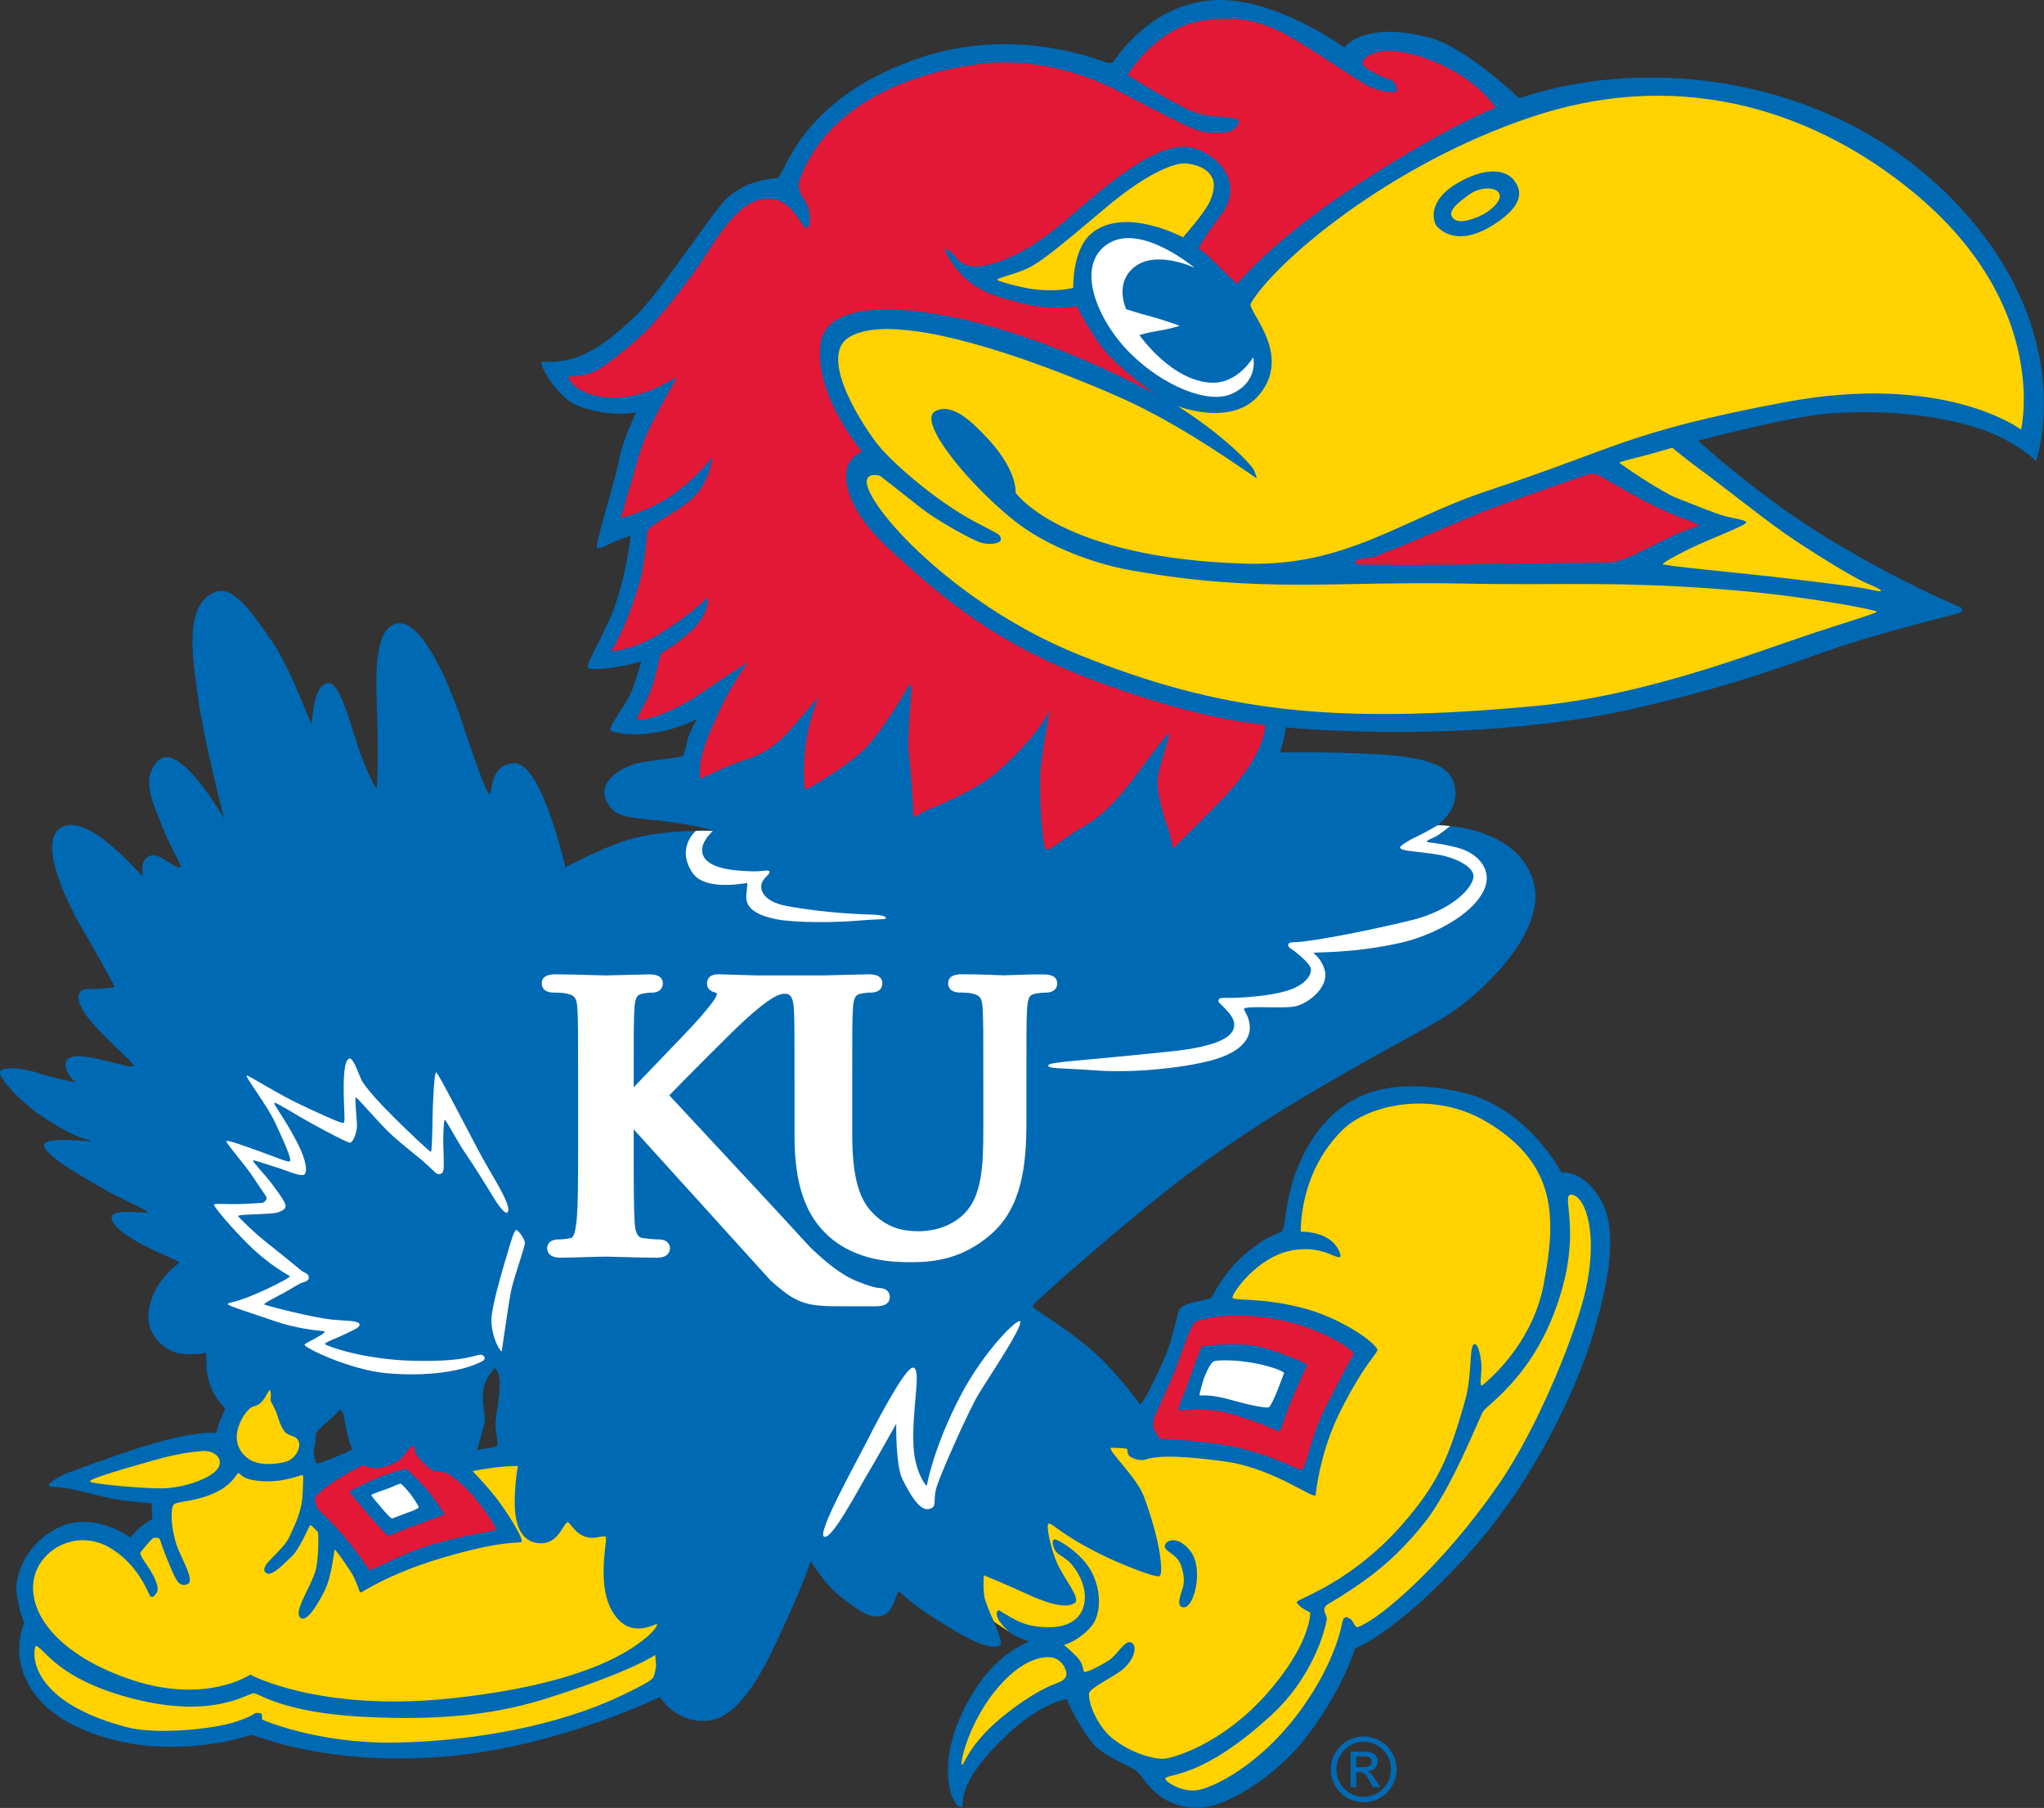 <?xml version="1.0" encoding="utf-8"?>
<!-- Generator: Adobe Illustrator 24.0.3, SVG Export Plug-In . SVG Version: 6.00 Build 0)  -->
<svg version="1.1" id="Jayhawk" xmlns="http://www.w3.org/2000/svg" xmlns:xlink="http://www.w3.org/1999/xlink" x="0px" y="0px"
	 viewBox="0 0 402.86 356.28" style="enable-background:new 0 0 402.86 356.28;" xml:space="preserve">
<rect x="0" y="0" width="402.86" height="356.28" fill="#333333" stroke="none"/>
<style type="text/css">
	.st0{fill:#0069B3;}
	.st1{fill:#E31837;}
	.st2{fill:#FFD200;}
	.st3{fill:#FFFFFF;}
</style>
<path class="st0" d="M391.64,85.01c-5.08-1.92-15.58-4.58-30.64-3.56c-8.35,0.57-26.31,5.4-26.31,5.4s11.94,10.9,25.05,18.92
	c14.98,9.16,26.14,13.64,26.67,13.9c0.52,0.26,0.3,0.84-0.01,1.05c-0.31,0.21-8.09,1.96-19.74,5.43
	c-10.77,3.21-19.94,7.78-43.81,13.31c-32.6,7.55-69.33,3.93-69.38,3.88c-0.05-0.05-0.21,1.31-0.47,2.46
	c-0.26,1.15-0.73,2.41-0.68,2.46c0.05,0.05,6.07-0.16,16.51,0.24c13.94,0.53,17.19,2.78,17.92,6.58c0.89,4.61-3.45,7.57-3.45,7.57
	s15.42-0.21,18.85,10.82c3.01,9.66-9.27,21.22-15.35,25.57c-6.06,4.34-28.33,14.73-49.47,29.98c-13.76,9.92-33.28,27.51-33.54,27.98
	c-0.26,0.47-0.42,0.31-0.11,0.68c0.31,0.37,7.82,4.96,12.36,9.14c4.46,4.11,8.65,9.93,8.65,9.93s0.77-0.07,4.66-8.75
	c1.99-4.43,2.67-9.49,3.2-10.12c1.07-1.29,5.82-1.78,6.13-2.1c0.31-0.31,2.41-4.78,6.13-8.13c3.72-3.35,6.13-4.25,7.59-4.83
	c1.47-0.58,0.14-8.23,5.77-17.54c6.71-11.09,17-12.69,29.28-10.19c13.5,2.75,20.29,15.96,20.29,15.96s4.82-0.66,8.21,6.27
	c2.42,4.94,1.83,13.69-2.41,27.01c-2.76,8.64-10.59,27.18-24.87,42.71c-13.71,14.91-21.59,17.82-21.59,17.82s-2.71,8.9-10.43,18.49
	c-4.47,5.55-14.24,12.97-20.7,12.9c-8.25-0.08-10.54-6.4-12.11-7.4c-1.57-1-6.41-2.88-8.38-5.19c-2.84-3.33-5.24-8.86-5.24-8.86
	s-5.12,0.84-11.6,6.95c-11.42,10.75-8,14.28-9.25,14.33c-1.92,0.08-5.92-10.08,3.29-23.85c4.59-6.87,10.01-8.54,10.01-8.75
	c0-0.21-2.09-0.57-3.72-1.85c-1.75-1.36-2.29-2.66-2.25-2.49l-1.3-0.59c0,0,2.56,5.28,1.67,5.71c-2.38,1.17-7.53-2.09-12.05-4.83
	c-5.98-3.62-7.45-5.8-7.92-5.75c-0.47,0.05-0.88,4.3-3.5,4.77s-4.53-1.3-7.68-3.61s-6.15-7.21-6.15-7.21s-1.05,3.9-6.92,16.37
	c-5.87,12.47-10.31,15.33-14.69,15.14c-5.46-0.23-8.07-4.72-8.07-4.72s-18.85,9.14-39.36,11.43c-25.2,2.81-40.2-3.88-41.09-3.93
	c-0.89-0.05-4.95,2.07-15.28,2.32c-9.61,0.23-21.79-3.06-27.25-10.04c-5.76-7.36-2.33-14.37-2.33-14.37s-0.92-1.92-1.52-5.94
	c-0.37-2.51,1.18-9.47,8.33-12.89c6.97-3.33,14.15,1.99,14.15,1.99s0.89-1.21,1.99-2.1c1.1-0.89,2.31-1.57,2.31-1.57
	s-0.07-0.94-0.12-1.68s0.02-1.36,0.02-1.36s-2.31-0.26-5.14-0.52c-2.83-0.26-8.65-1.89-10.9-2.36c-2.25-0.47-3.77-0.21-4.24-0.58
	c-0.47-0.37,1.8-1.94,4.79-2.99c2.99-1.05,12.58-4.67,18.74-6.17c7.89-1.93,9.43-1.17,9.43-1.17s0.37-1.73,0.84-2.72
	c0.47-1,0.94-2.31,0.89-2.31c-0.05,0-2.11-1.91-2.89-4.47c-0.81-2.64-0.71-2.36-0.83-6.43c0,0-2.04,0.52-4.93,0.21
	c-2.88-0.31-6.82-3.42-6.45-7.91c0.52-6.28,5.97-9.8,6.08-10.06c0.1-0.26-2.09-0.91-6.87-3.35c-5.27-2.69-6.65-4.7-6.44-5.69
	c0.21-1,2.14-0.91,3.82-0.91c1.68,0,3.14,0.26,3.3,0c0.16-0.26-5.9-2.88-8.62-4.51s-11.33-6.17-11.82-8.54c-0.41-2,9.33-0.68,9.17-1
	c-0.16-0.31-1.6,0.37-9.54-4.77c-3.67-2.38-8.82-7.69-8.33-8.86c0.41-0.98,4.18-0.83,7.68,0.33c2.97,0.99,7.2,1.81,7.2,1.81
	s-2.62-2.31-1.83-4.19c1.23-2.94,12.55,1.79,13.21,0.94c0.3-0.38-2.41-2.57-6.55-6.81c-4.14-4.24-4.51-6.42-4.11-7.42
	c0.5-1.25,1.96-0.86,3.48-0.96c1.52-0.1,3.62-0.21,3.51-0.47c-0.1-0.26-5.03-9.17-6.55-11.69c-1.52-2.52-9.27-16.79-3.88-19.7
	c5.37-2.9,15.42,9.45,15.84,9.51c0.42,0.05-0.73-2.93,1.51-3.84c2.08-0.85,5.18,2.92,6.13,2.15c0.24-0.19-2.2-4.06-3.77-8.23
	c-1.51-4.01-4.34-9.02-0.7-12.7c4.11-4.14,13.02,11.44,13.02,11.44s-3.75-14.08-5.19-24.11c-1.35-9.4-2.39-18.14,3.35-20.54
	c3.78-1.58,7.76,4.72,11.32,9.8c3.56,5.08,7.44,16.04,7.7,16.14c0.26,0.1,0.15-7.79,3.36-8.02c1.78-0.13,3.45,4.87,5.14,10.38
	c1.99,6.52,4.14,10.38,4.35,10.38c0.21,0,0.37-8.28,0.05-16.25c-0.31-7.97-0.11-15.96,4.34-16.28c4.45-0.31,9.26,10.72,11.17,15.83
	c1.93,5.18,5.75,17.67,6.77,17.79c0.53,0.06-0.17-5.97,4.87-6.05c5.37-0.08,10.02,20.51,10.02,20.51s8.85-4.84,14.93-6.09
	c6.68-1.37,14.15-1.09,14.15-1.09s-1.73-0.89-9.01-1.83c-7.29-0.94-10.39-0.41-12.05-4.27c-1.55-3.61,2.75-6.3,5.82-7.14
	c2.35-0.64,8.65-1.11,9.22-1.53c0.58-0.42,0.86-2.97,1.32-4.15c0.49-1.25,1.51-3.13,1.51-3.13s-3.79,2.07-8.44,2.73
	c-5.34,0.76-8.45-0.19-8.61-0.55c-0.27-0.62,2.82-4.82,3.87-6.91c1.05-2.1,2.23-6.58,2.23-6.58s-2.92,0.75-4.76,1.07
	s-5.08,0.65-5.78,0.14c-0.61-0.45,3.95-7.73,5.61-12.9c2.36-7.33,2.81-13.13,2.81-13.13s-1.64,0.62-2.48,0.88
	c-0.84,0.26-3.59,1.99-4.11,1.52c-0.52-0.47,3.51-12.94,4.3-17.19c0.79-4.25,3.45-9.53,3.45-9.53s-4.89,1.2-11.51-1.26
	c-4.08-1.52-8.21-8.79-6.96-8.71c6.34,0.42,11-2.08,18.33-9.01c4.93-4.66,15.25-20.7,18-23.2c4.4-4,9.48-3.74,10-4.03
	c1.58-0.92,4.25-15.01,26.62-23.15c17.59-6.4,32.93-1.44,37.8,0.32c1.02,0.37,1.65,0.11,1.65,0.11s7.1-11.66,20.01-12.28
	c12.08-0.58,25.58,9.33,25.58,9.33s3.92-5.5,17.16-1.83c6.99,1.94,17.34,11.83,17.34,11.83c26.08-8.83,63.08-4.03,86.57,21.18
	c24.02,25.78,15.28,50.31,15.28,50.31S397.65,87.28,391.64,85.01z M95.27,273.79c-0.42,2.87,0.51,5.24,0.25,6.5
	c-0.25,1.27-1.52,5.49-1.52,5.49s0.84-0.25,2.2-0.41c1.41-0.16,1.77-0.35,1.86-0.69c0.08-0.34-0.4-2.87-0.4-4.05
	s0.57-3.89,0.82-7.01c0.25-3.12-0.93-4.05-0.93-4.05S95.6,271.51,95.27,273.79z M64.61,280.12c-1.35,1.1-2.36,2.11-2.36,2.53
	c0,0.42-0.08,2.03-0.34,2.79c-0.25,0.76,0.25,2.87,0.59,2.96c0.34,0.08,1.77-0.59,3.38-1.18c1.6-0.59,3.55-1.6,3.55-1.6
	s-0.68-1.69-0.93-2.79c-0.25-1.1-0.68-3.38-0.76-3.97c-0.08-0.59-0.76-1.1-0.76-1.1S65.96,279.03,64.61,280.12z"/>
<path class="st1" d="M334.45,103.25c-0.3-0.2-5.06-1.83-9.22-3.94c-3.38-1.72-9.92-5.53-9.92-5.53s-1.1-0.71-2.41-0.27
	c-4.52,1.55-13.31,4.62-18.18,6.4c-4.97,1.81-17.66,7.47-20.18,8.38c-2.52,0.91-3.39,1.54-4.2,1.57c-2.16,0.08-3.98,0.66-2.89,1.33
	c0.19,0.11,13.86,0.2,23,0.02c11-0.23,25.98-0.29,27.19-0.39c1.5-0.12,3.88-1.14,8.98-3.73c5.23-2.66,6.35-2.82,7.26-3.11
	C335.26,103.53,334.45,103.25,334.45,103.25z"/>
<path class="st1" d="M294.77,21.23c0,0-2.91-4.86-10.61-8.43c-5.31-2.46-9.37-2.97-11.63-2.71c-1.76,0.2-3.86,1.06-3.95,2.26
	c-0.05,0.7,1.07,1.39,2.7,2.22c1.98,1,3.32,1.24,3.58,1.76c0.26,0.52,0.73,1.71,0.3,1.76c-2.17,0.26-4.6-0.65-5.78-1.3
	c-3.04-1.69-10.12-6.69-15.19-9.57c-5.16-2.93-10.3-4.39-17.65-3.07c-8.98,1.6-14.3,10.64-14.3,10.64s5.74,3.56,9.3,5.47
	c3.32,1.78,4.73,2.35,7.32,2.61c2.59,0.26,5.11,0.25,5.3,1.02c0.17,0.66-1.19,2.27-3.13,2.28c-5.02,0.04-3.73,0.51-20.49-8.16
	c-14.88-7.7-27.27-5.43-27.51-5.39c-1.66,0.26-17.68,1.89-28.1,11.79c-5.61,5.33-7.68,11.33-7.52,12.37
	c0.28,1.89,1.22,2.32,1.83,4.01c0.54,1.48,0.52,4.28-0.32,4.14c-1.05-0.18-2.75-5.64-7.1-5.72c-2.35-0.04-5.65-0.15-12.13,10.12
	c-4.23,6.72-9.91,13.39-12.18,15.72c-2.26,2.33-8.57,7.52-10.57,8.27c-3.82,1.43-4.59,0.52-4.84,0.98
	c-0.26,0.45,1.87,3.61,7.56,4.04c7.41,0.56,13.34-4.11,13.66-3.93c0.13,0.07-4.99,8.68-6.39,12.47c-1.54,4.2-2.09,6.96-2.91,9.45
	c-0.77,2.34-1.22,4.79-1.72,5.61c-0.25,0.41,6.26-1.44,10.62-4.69c5.11-3.8,7.43-7.17,7.43-7.17s-0.35,5.48-4.69,8.82
	c-4.1,3.15-7,4.17-8.04,5.69c-0.19,0.28-0.27,6.02-1.79,10.96c-2.7,8.78-5.35,12.78-5.35,12.78s4.38-0.05,10.53-4.04
	c5.98-3.89,8.52-6.62,8.52-6.62s0.5,3.35-3.74,7.06c-3.54,3.11-5.16,3.65-5.52,4.13c-0.2,0.26-1.01,4.41-1.79,6.63
	c-1.14,3.27-3.15,5.88-2.86,6.29c0.33,0.46,6.04-0.7,12.57-5.19c4.37-3.01,9.25-6.15,9.25-6.15s-3.21,4.36-5.53,9.37
	c-2.85,6.17-4.28,9.58-3.92,13.61c0.02,0.23,4.01-2.01,7.62-3.25c2.79-0.96,6.1-1.85,9.86-6.07c2.71-3.05,5.82-6.73,5.82-6.73
	s-1.65,4.14-2.3,8.02s-0.74,9.62-0.26,10.15c0.25,0.27,9.45-5.34,12.28-8.58c4.46-5.1,8.28-12.21,8.28-12.21s0.26,0.39,0.33,0.85
	c0.06,0.45-0.8,9.41-0.52,12.69c0.34,3.95,0.54,5,0.83,10.1c0.08,1.36-0.08,2.35,0.24,2.54c0.32,0.19,0.79-0.5,2.09-1.09
	c1.29-0.58,9.82-3.75,14.56-7.97c8.32-7.41,10.12-12.04,10.12-12.04s-1.78,9.36-1.91,12.69c-0.22,5.5,0.46,14.41,1.11,14.86
	c0.65,0.45,3.48-2.24,7.04-4.28c1.74-1,5.12-2.78,10.73-10.36c3.53-4.77,6.11-8.13,6.52-8.25c0.43-0.12-2.29,7.18-2.31,9.57
	c-0.02,2.67,1.27,6.93,1.96,8.8c0.54,1.48,0.67,2.28,1.11,4.34c0,0,6.24-6.06,10.06-10.09c8.63-9.11,8.08-14.26,8.08-14.26
	c-12.82-1.41-24.96-5.59-32.5-8.32c-19.79-7.17-30.79-16.25-42.26-27c-6.65-6.23-8.85-12.57-7.43-15.85c0.83-1.92,2.76-2.7,2.76-2.7
	s-9.62-11.27-8.17-21.42c0.85-5.96,9.37-8.27,25.18-5.24c20.24,3.89,40.78,15.36,40.78,15.36s-7.8-5.42-10.84-9.69
	c-3.04-4.27-4.6-7.64-4.6-7.64s-5.28,0.86-10.81-0.58c-5.55-1.45-10.78-2.52-14.73-9.46c-1.2-2.11,0.36-1.33,2.04,0.84
	c0.13,0.16,1.36,1.27,3.11,1.36c2.2,0.12,8.88-0.93,18.81-9.63c10.34-9.05,19.17-15.86,25.32-13.47c6.15,2.39,8.35,8.15,4.72,12.88
	c-3.62,4.72-4.47,6.67-4.47,6.67s1.36,0.84,3.37,2.91c2.01,2.07,4.21,4.08,4.21,4.08s7.06-8.87,24.66-20.19
	C286.09,24.41,294.77,21.23,294.77,21.23z"/>
<path class="st1" d="M266.48,267.4c-0.32,0.46-3.36,6.19-5.25,9.95c-3.22,6.4-3.68,11.98-4.74,12.3c-0.47,0.14-5.71-2.95-13.4-4.56
	c-6-1.26-14.1-1.52-14.37-1.57c-0.28-0.05-0.41-0.37-0.6-0.69c-0.18-0.32-0.51-0.88-0.6-1.01c-0.09-0.14-0.18-0.41-0.23-0.74
	c-0.05-0.32,0.05-1.15,0.14-1.57c0.09-0.41,3.8-8.2,4.59-10.55c0.78-2.35,2.86-8.06,3.5-8.43c0.64-0.37,6.75-2.44,16.83-0.41
	c7.25,1.46,13.73,5.3,14.46,6.59C266.8,266.71,266.8,266.94,266.48,267.4z M257.59,268.92c-0.37-0.37-6.49-3.05-10.32-3.73
	c-3.64-0.64-10-0.05-10.32,0.14c-0.32,0.18-1.84,4.47-2.44,6.22c-0.6,1.75-2.41,5.99-2.26,6.22c0.41,0.65,3.78-0.88,10.04,0.78
	c5.4,1.43,9.54,3.5,9.81,3.55s1.29-3.46,2.58-6.5c1.03-2.42,2.53-5.8,2.72-6.08C257.59,269.24,257.59,268.92,257.59,268.92z"/>
<path class="st1" d="M97.79,301.43c-0.51,0.4-7.14,1.15-13.87,3.32c-4.9,1.58-10.79,4.81-11.06,4.68c-0.27-0.13-2.39-3.76-6.2-7.98
	c-3.81-4.21-4.13-3.37-4.59-5.95c-0.11-0.61,1.77-2.33,4.88-4.24c3.11-1.91,4.7-2.55,4.7-2.55s0.75,0.46,2.31,0.64
	c0.91,0.11,3.91-0.8,4.91-1.77c1.32-1.29,1.96-2.76,2.58-2.6c0.35,0.09,0.3,0.63,0.33,1.14c0.03,0.51,2.09,2.83,3.54,3.68
	c0.62,0.37,1.42,0.05,2.71,0.48c0.41,0.14,2.26,1.46,4.11,3.3C94.92,296.38,98,301.26,97.79,301.43z M83.76,293.11
	c-1.42-1.53-3.44-3.6-3.76-3.65c-0.32-0.05-3.78,0.99-5.29,1.64c-1.5,0.64-5.66,2.6-5.8,2.82c-0.13,0.21,2.23,2.76,3.73,4.59
	c1.4,1.7,3.62,4.08,3.86,4.13c0.24,0.05,4.05-1.64,5.61-2.15c1.56-0.51,5.42-2.01,5.53-2.04C87.76,298.43,85.15,294.61,83.76,293.11
	z"/>
<path class="st2" d="M239.08,35.4c-0.96-2.56-4-3.04-5.28-3.2c-1.28-0.16-6.33,0.64-16.25,9.05c-9.93,8.41-12.97,10.81-15.7,11.93
	c-2.72,1.12-5.61,1.68-5.29,2c0.32,0.32,5.05,1.58,7.29,1.84c4.88,0.56,7.68-0.31,7.68-0.31s-0.23-7.46,3.53-10.66
	c6.51-5.54,18.1,0.72,18.1,0.72s4.25-4.79,5.28-7.05C239.72,36.92,239.08,35.4,239.08,35.4z"/>
<path class="st2" d="M329.59,88.23c0,0-2.63,0.77-4.61,1.32c-1.97,0.55-5.92,1.43-5.81,1.64c0.11,0.22,8.34,5.81,11.19,6.91
	c2.85,1.1,7.9,3.18,9.65,3.62c1.75,0.44,4.17,0.77,4.17,1.21c0,0.44-3.29,1.75-7.68,3.62c-4.39,1.86-8.78,4.28-8.78,4.61
	c0,0.33,14.15,1.65,20.95,2.41c6.8,0.77,15.47,1.86,17.66,2.19c2.19,0.33,4.5,0.99,4.39,0.66c-0.11-0.33-0.88-0.66-3.18-1.65
	c-2.3-0.99-11.08-6.36-15.91-9.76c-4.83-3.4-12.94-9.87-16.12-12.18C332.33,90.53,329.59,88.23,329.59,88.23z"/>
<path class="st2" d="M247.05,92.49c-0.56-1.04-5.7-6.58-14.95-12.47c0,0,10.65,4.23,16.07-2.21c6.71-7.97-2.42-16.64-1.66-17.98
	c4.4-7.77,27.04-27.42,55.61-36.87c30.63-10.14,56.82-0.05,75,14.93c27.11,22.33,21.22,46.77,21.22,46.77s-14.98-11.37-46.73-5.37
	c-31.03,5.87-32.79,8.99-58.09,17.31c-17.15,5.65-28.03,15.04-47.88,14.48c-36.63-1.03-45.48-14.01-45.48-14.01
	s0.55-4.64-6.49-11.69c-1.72-1.72-5.93-6.25-9.37-4.32c-3.57,2,6.65,14.43,15.69,21.62c5.85,4.64,14.8,8.24,22.82,9.69
	c25.79,4.64,40.6,2.08,66.39,2.64c18.26,0.4,30.82-0.64,54.13,1.45c13.68,1.23,26.58,3.76,26.58,4.08c0,0.32-6.33,2.15-13.77,4.64
	c-10.97,3.68-32.33,11.96-53.38,13.93c-40.08,3.76-62.27,1.12-90.13-10.09c-25.86-10.41-43.8-31.47-41.63-34.8
	c0.7-1.08,2.48-0.43,2.48-0.43s5.45,4.24,8.17,6.41c2.72,2.16,10.11,6.38,11.94,6.81c2.08,0.48,3.72-0.14,3.68-0.64
	c-0.09-1.2-0.29-0.95-5.37-3.68c-7.13-3.84-15.43-10.9-18.75-14.9c-2.25-2.72-12.35-17.39-5.75-21.37
	c11.62-7,52.32,11.36,55.52,12.89c8.42,4.02,16.22,9.04,24.77,14.97C247.7,94.25,247.45,93.23,247.05,92.49z M287.7,35.83
	c-6.87,3.79-5.13,8.28-4.37,8.92c0.76,0.64,4,3.97,10.99-0.43c6.99-4.4,5-7.44,4.27-8.55C297.59,34.22,294.33,32.18,287.7,35.83z"/>
<path class="st2" d="M289.47,38.4c-2.11,1.56-4.34,3.24-3.08,4.61c1.25,1.37,4.46-0.03,5.83-0.7c1.37-0.67,4.13-2.9,3.21-4.31
	C294.6,36.75,291.58,36.84,289.47,38.4z"/>
<path class="st2" d="M308.12,253.09c-4.5,17.24-14.81,23.46-15.81,25.06c-0.79,1.24-6.15,15.17-11.55,21.91
	c-5.34,6.67-10.25,10.85-19.01,16.05c-1.55,0.92-0.18,2.13-0.24,2.9c-0.06,0.77-2.04,10.73-10.79,18.83
	c-13.38,12.39-20.07,11.62-21.02,12.56c-0.41,0.41,2.78,2.72,5.98,2.42c3.1-0.29,12.98-4.96,21.09-16.41
	c6.46-9.11,7.66-16.08,7.76-16.58c0.24-1.12,0.59-1.48,1.66-0.78c0.43,0.28,0.92,1.78,1.42,1.6c4.44-1.65,16.72-12.1,27.81-28.19
	c8.08-11.72,15.45-30.63,17.14-38.38c2.37-10.83,0.06-17.81-2.49-18.59C307.28,234.66,311.37,240.65,308.12,253.09z"/>
<path class="st2" d="M207.9,326.77c-1.09-0.41-5.46-0.85-11.09,5.63c-5.63,6.49-7.65,14.79-7.24,15.34
	c0.41,0.55,1.03-4.19,9.4-10.54s10.09-4.98,11.09-6.76C210.55,329.57,209.55,327.38,207.9,326.77z"/>
<path class="st2" d="M53.17,273.87c-0.2,0.05-1.06,2.18-2.13,2.84c-1.06,0.66-1.17,0.15-2.18,1.22c-1.01,1.07-4.26,5.84-0.25,9.28
	c2.18,1.88,6.34,1.32,7.96,0.76c1.62-0.56,2.9-2.71,2.23-4.06c-0.61-1.22-1.93-0.71-2.84-1.98c-0.91-1.27-1.11-2.79-1.72-4.11
	c-0.61-1.32-1.02-1.68-0.91-2.28C53.52,274.38,53.17,273.87,53.17,273.87z"/>
<path class="st2" d="M39.93,285.94c-1.67,0.15-4.46,0.36-9.63,1.83c-5.17,1.47-12.57,3.55-12.57,4.16c0,0.5,10.69,1.44,14.3,1.37
	c4.82-0.1,10.39-2.33,11.15-4.36C43.94,286.9,41.61,285.78,39.93,285.94z"/>
<path class="st2" d="M62.7,301.96c0,0-1.27-1.42-1.52-1.42c-0.25,0-1.93,4.51-3.75,6.24c-1.83,1.72-4.26,4.36-5.22,2.94
	c-0.96-1.42,3.5-3.9,4.92-7.05c1.42-3.14,2.43-5.22,2.54-8.67c0.1-3.45,0.2-3.25-0.15-3.3c-0.35-0.05-3.09,1.26-6.85,1.21
	c-5.08-0.07-5.17-1.52-5.63-1.62c-0.46-0.1-0.97,2.48-5.68,4.31c-3.69,1.43-6.54,1.22-7.15,1.93c-0.61,0.71-0.61,4.41,0.66,8.11
	c0.88,2.56,3.7,7,2.03,7.56c-1.75,0.59-2.23-0.76-4.01-5.07c-1.2-2.91-1.27-3.7-1.47-3.9c-0.2-0.2-0.91-0.3-1.27-0.1
	c-0.35,0.2-2.23,2.43-2.48,2.84c-0.25,0.41,1.27,2.38,1.88,3.35c0.61,0.96,1.98,3.45,1.37,4.46c-0.61,1.01-1.01,1.12-1.37,0.66
	c-0.35-0.46-2.29-6.25-8.06-9.53c-6.59-3.75-14.18,0.59-14.91,6.89c-0.83,7.25,6.43,15.03,19.67,19.33
	c14.5,4.71,23.07-1.12,23.07-1.12s13.49,7.35,39.14,4.72c26.26-2.7,35.24-9.23,38.13-11.41c2.79-2.11,3.14-3.4,2.79-3.3
	c-0.35,0.1-4.21,2.28-7.2-0.56c-5.37-5.1-2.28-16.17-2.79-16.58c-0.51-0.41-1.88,0.4-3.45,0.1c-2.64-0.51-3.54-3.05-4.06-2.99
	c-0.91,0.1-1.73,4.51-5.78,4.11c-3.29-0.33-4.82-3.45-4.64-8.87c0.15-4.59,0.64-6.34,0.64-6.34s-2.08,0-4.21,0.25
	c-2.13,0.25-4.77,0.76-4.77,0.76s3.25,3.3,5.27,6.08c2.03,2.79,4.66,6.98,4.41,7.81c-0.15,0.51-2.89-0.61-15.97,3.31
	c-10.29,3.08-15.36,6.63-15.72,6.73c-0.35,0.1-0.66-2.13-2.08-4.26c-1.42-2.13-2.84-4.16-3.04-4.16c-0.2,0-0.46,5-2.11,8.26
	c-1.75,3.45-3.61,5.97-4.64,5.17c-1.42-1.12,1.47-5.17,2.79-8.82C62.97,307.44,62.7,301.96,62.7,301.96z"/>
<path class="st2" d="M129.14,326.11c0,0-4.19,3.12-21.18,8.51c-8.92,2.83-19.6,4.62-36.67,3.68c-15.24-0.84-19.93-4.39-21.18-4.62
	c-1.15-0.21-7.96,5.42-24.85,0.81C11.61,330.77,9,325.21,7.12,324.32c-0.45-0.22-3.08,10.52,17.84,16.04
	c5.73,1.51,16.6,0.42,20.96-0.9c3.55-1.07,4.19-1.83,4.49-1.88c0.51-0.09,1.2,0,1.2,0.34s0.04,0.94,0.04,0.94s10.7,4.79,26.27,4.54
	c15.57-0.26,32.09-3.38,44.24-9.11c6.06-2.86,6.46-3.42,6.67-3.89c0.21-0.47,0.51-1.84,0.47-2.44
	C129.26,327.35,129.14,326.11,129.14,326.11z"/>
<path class="st2" d="M291.98,269.03c-0.1-1.66-0.6-4.2-1.32-4.15c-1.22,0.09-0.39,5.74-1.88,11.02
	c-3.16,11.29-5.3,16.02-11.33,23.26c-10.78,12.94-22.11,15.93-21.87,16.6c0.34,0.93,2.66,2.01,2.66,2.01s0.15,4.1-4.64,11.02
	c-9.08,13.11-20.36,17.13-23.78,17.75c-1.63,0.3-6.35-0.69-10.44-3.86c-2.6-2.01-4.78-6.29-4.75-8.86c0.01-1.06,3.37-2.57,6.05-4.39
	c2.54-1.72,3.63-4.72,2.49-5.63c-1.33-1.06-2.81,2.25-4.66,3.42c-1.85,1.17-4.77,2.67-4.92,2.14c-0.24-0.84-0.16-1.7-1.64-3.16
	c-1.18-1.17-2.25-2.05-2.25-2.05s2.69-0.64,5.28-3.51c2.04-2.26,2.26-7.19,0-11.18c-1.97-3.49-6.41-6.1-7.09-6.1
	c-0.68,0-0.4,1.41,0.09,2.19c0.49,0.78,1.21,0.97,2.43,1.94c1.21,0.96,4.21,4.9,3.22,8.86c-0.65,2.59-2.94,4.52-7.62,4.31
	c-3.71-0.16-5.59-1.12-8.94-3.24c-0.37-0.24-0.96,0.14-0.37,1.53c0.41,0.97,2.16,2.61,2.16,2.61s-1.64-1.13-2.13-1.42
	c-0.49-0.29-0.85-0.62-0.85-0.62s-0.97-1.99-1.69-4.16c-0.55-1.66-0.28-4.93-0.28-4.93s4.05,1.63,8.41,3.65
	c5.12,2.38,8.05,2.74,9.45,1.85c1.4-0.89-2.02-4.69-3.46-7.97c-1.21-2.76-2.23-7.53-1.64-7.7c0.77-0.22,2.01,1.97,10.75,6.27
	c2.99,1.47,10.07,4.37,11.06,4.09c0.94-0.26,0.22-7.13-3.06-15.79c-1.41-3.73-6.9-8.77-6.5-9.52c0.02-0.03,3.27,0.02,3.27,0.29
	c0-0.05-0.02,0.96,0.44,1.37c0.32,0.29,1.98,1.03,3.09,0.66c1.79-0.6,5.37-1.06,15.7,0.37c9.69,1.33,17.75,7.72,17.88,6.6
	c0.44-3.97,1.79-10.36,4.9-16.56c4.72-9.41,7.53-11.56,7.28-12.12c-0.77-1.68-7.46-6.29-14.77-8.17c-8.54-2.19-13.4-1.31-13.79-2
	c-0.32-0.58,4.8-8.19,11.92-9.39c5.67-0.95,8.34,1.72,9.28,1.35c0.33-0.13-0.3-2.09-1.84-3.27c-2.52-1.92-5.9-1.7-5.9-1.7
	s-0.48-11.66,8.34-20.18c5.11-4.94,17.77-7.71,28.19-1.54c14.1,8.35,13.81,19.1,11.33,32.11c-1.94,10.22-8.75,17.09-12.01,19.82
	C291.43,273.6,292.08,270.69,291.98,269.03z M229.61,304.5c-0.34,1.26,2.28,1.56,3.13,3.89c0.88,2.4,0.52,3.8,0.49,4.07
	c-0.09,0.85-1.83,4.25,0.09,4.29c2.07,0.05,3.94-7.64,1.34-11.04C232.34,302.67,229.92,303.34,229.61,304.5z"/>
<path class="st3" d="M235.45,52.78c0,0-10.43-8.8-16.93-4.83c-6.8,4.15-2.38,15.1,4.28,21.7c6.53,6.46,15.36,10.06,19.99,7.95
	c5.38-2.44,4.22-7.21,4.22-7.21s-2.96,5.16-8.09,5.03c-7.96-0.2-14.35-9.39-14.35-9.39s1.24-0.45,3.94-0.88
	c2.17-0.35,4.01-0.95,4.01-0.95s-3.01-1.11-5.45-1.76c-2.52-0.68-5.1-1.5-5.1-1.5s-2.4-5,1.5-8.23
	C227.83,49.11,235.45,52.78,235.45,52.78z"/>
<path class="st3" d="M253.09,270.57c-0.17-0.42-3.28-1.6-7.02-2.14c-3.74-0.55-6.43-0.38-6.89-0.13c-0.46,0.25-1.14,1.43-1.68,2.77
	c-0.55,1.34-1.09,3.61-1.09,3.87s1.3-0.46,6.39,0.97c5.09,1.43,6.89,1.51,7.23,1.43c0.34-0.08,1.22-1.97,1.81-3.49
	C252.42,272.34,253.09,270.57,253.09,270.57z"/>
<path class="st3" d="M285.8,162.78c0,0-0.85-0.08-1.17-0.11c-0.38-0.03-1.25-0.05-1.25-0.05s-2.91,1.69-4.12,2.22
	c-1.22,0.53-3.33,1.8-3.31,2.12c0.03,0.72,1.88,0.66,6.75,1.34c4.77,0.67,7.91,2.82,7.72,4.5c-0.28,2.5-4.66,6.64-12.06,8.49
	c-7.41,1.84-19.84,4.36-23.5,4.39c-1.41,0.01-1,0.94-0.5,1.22c0.5,0.28,3.88,2.84,4.01,4.06c0.12,1.22-1.13,3.25-4.92,4.34
	c-4.34,1.25-10.84,1.41-12.12,1.34c-1.28-0.06-1.28,0.5-1.12,0.84c0.16,0.34,2.84,2.41,3.03,4.09c0.19,1.69-0.61,4.38-12.41,5.62
	c-18.31,1.92-24.19,2.06-24.22,2.76c-0.03,0.69,1.82,0.45,10.03,1.03c7.47,0.53,20.18-0.79,25.12-3.06c7.62-3.5,3.42-8.72,3.41-9.03
	c-0.03-0.88,8.19,0.03,10.44-0.66c3.26-1,6.36-4.34,5.47-7.12c-0.78-2.44-2.09-3.06-2.16-3.31s7.57,0.17,17.22-2.03
	c5.75-1.31,13.75-5.16,16.25-10.19c2-4.03-0.97-7.47-5.22-8.56c-4.25-1.09-5.79-0.91-5.91-1.12c-0.19-0.34,1.23-0.74,1.91-1.16
	C284.35,164.02,285.8,162.78,285.8,162.78z"/>
<path class="st3" d="M137.15,163.74c0,0,0.61-0.05,1.41-0.05c0.81,0,1.94,0.06,1.94,0.06s-3.28,2.83-1.68,5.26
	c1.6,2.43,6.77,2.6,9.27,2.69c2.43,0.09,3.32-0.41,3.55,0.02c0.26,0.5-0.83,0.94-1.41,2.1c-0.57,1.14-0.19,3.79,4.84,4.72
	c8.51,1.57,15.97,1.65,17.4,1.72c1.43,0.07,2.12,0.4,2.12,0.57c0,0.5-0.3,0.15-5.48,0.6c-4.43,0.38-12.39,0.46-16.13-0.29
	c-4.93-0.98-5.79-2.81-5.89-4.07c-0.07-1,0.31-2.88,0.19-3.03c-0.12-0.14-8.23,1.75-10.8-2.05
	C133.17,167.08,137.15,163.74,137.15,163.74z"/>
<path class="st3" d="M189.18,275.29c-5.21,10.09-6.42,17.04-6.5,17.41c-0.09,0.46-2.39-2.77-2.63-7.65
	c-0.37-7.65,1.61-14.97,0-15.53c-1.53-0.52-7.92,11.98-9.67,15.43c-1.75,3.46-9.21,16.82-8.02,17.83c1.37,1.16,7-9.63,8.57-12.21
	c1.5-2.47,5.71-10,5.71-10s-0.14,8.25,1.24,10.96c1.38,2.72,3.27,6.22,5.16,5.85c1.89-0.37,0.64-1.61,1.66-4.65
	c1.01-3.04,6.22-14.7,8.02-17.74c1.8-3.04,8.57-12.99,8.38-14.51C200.97,259.27,193.93,266.1,189.18,275.29z"/>
<path class="st3" d="M95.21,228.4c-2.21-3.99-8.84-17.04-9.24-17.08c-0.4-0.04-0.68,6.36-0.72,9.08c-0.04,2.73-0.12,6.44-0.31,6.56
	c-0.2,0.12-4.07-3.6-6.84-6.32c-2.77-2.73-6.24-6.4-6.95-8.02c-0.71-1.62-1.58-4.22-2.29-4.02c-0.99,0.28-1.18,3.31-1.11,7.26
	c0.08,3.95,0.32,5.18-0.04,5.41c-0.36,0.24-4.76-1.85-8.34-3.52c-4.5-2.09-10.39-5.89-10.75-5.81c-0.43,0.1,4.03,5.89,5.57,9.21
	c1.82,3.91,3.44,7.51,2.92,7.71c-0.51,0.2-2.92-0.91-5.97-1.98c-3.04-1.07-6.28-2.29-6.52-2.01c-0.24,0.28,3.67,4.58,5.49,7.43
	c1.82,2.84,2.44,3.4,2.44,3.8c0,0.4-0.49,0.9-0.89,0.94c-0.39,0.04-2.88,0.2-4.9,0.24c-2.01,0.04-4.31-0.16-4.58,0.08
	c-0.28,0.24,3.74,4.91,6.83,7.94c4.39,4.31,7.98,6,8.1,6.2c0.12,0.2-2.13,1.4-4.9,2.69c-6.05,2.81-7.19,2.33-7.31,2.81
	c-0.08,0.33,5.11,1.9,8.85,3.21c4.86,1.7,8.85,1.97,9.92,2.09c1.07,0.12-0.99,1.11-1.66,1.5c-0.67,0.4-1.98,0.95-1.98,1.23
	c0,0.55,8.91,4.96,16.38,5.6c7.82,0.67,14.79-0.36,18.59-2.36c0.75-0.39,0.71-0.99-0.04-1.26c-0.95-0.35-2.22,1.41-13.44,1.15
	c-10-0.24-17.15-2.92-17.46-3.28c-0.27-0.3,2.73-1.34,4.03-2.02c1.3-0.67,2.92-1.19,2.77-1.9c-0.18-0.79-2.91-0.64-5.73-0.95
	c-3.6-0.4-12.84-2.73-13.04-2.96s2.77-1.66,4.23-2.49c1.46-0.83,2.88-1.74,3.32-1.82c0.43-0.08,1.18-0.43,1.22-0.79
	c0.12-0.95-0.79-1.11-1.22-1.38c-0.43-0.28-1.95-1.67-6.76-5.45c-2.96-2.33-5.77-5.18-5.93-5.45c-0.16-0.28,2.49-0.35,4.54-0.43
	c2.05-0.08,3.12-0.2,3.68-0.47s1.14-0.51,1.11-1.18c-0.04-0.67-1.03-2.09-2.76-4.39c-1.28-1.68-3.71-4.23-3.64-4.47
	c0.08-0.24,1.86,0.47,4.23,1.19s5.2,2.05,5.87,1.53c0.67-0.51,0.38-2.76-1.29-6.08c-2.33-4.62-4.91-7.86-4.63-8.05
	c0.28-0.2,4.39,2.44,7.12,3.94c2.73,1.5,7.34,3.98,7.86,3.91s1.43-2.01,1.31-3.79c-0.12-1.78-0.43-5.02-0.24-5.14
	c0.2-0.12,4.98,5.53,7.15,7.47c2.17,1.94,4.42,3.71,5.49,4.58c1.07,0.87,2.77,2.53,3.16,2.88c0.4,0.36,1.26,0.28,1.46-0.43
	c0.2-0.71,0.04-4.23,0-5.41c-0.04-1.18,0.08-4.5,0.28-4.66c0.2-0.16,2.25,3.95,4.27,6.88c1.39,2.01,4.43,6.88,5.29,8.34
	c0.87,1.46,2.27,3.37,2.73,3.08C101.22,238.14,97.34,232.23,95.21,228.4z"/>
<path class="st3" d="M80.81,294.32c-0.64-0.83-1.58-1.8-1.8-1.93c-0.21-0.13-1.88,0.73-2.63,0.97c-0.75,0.24-3.01,1.05-3.17,1.23
	c-0.16,0.18,1.23,1.58,1.72,2.23c0.48,0.64,2.04,2.39,2.33,2.42c0.12,0.01,1.99-0.8,3.01-1.13c1.02-0.32,1.96-0.75,2.25-1.05
	C82.66,296.92,81.45,295.15,80.81,294.32z"/>
<path class="st3" d="M98.89,266.32c-0.65-0.32-2.44-3.91-1.94-7.39c0.5-3.48,2.5-10.1,3.09-12.05c0.6-1.98,1.27-4.45,1.68-4.5
	c0.4-0.05,1.74,1.87,1.74,2.52c0,0.86-2.2,6.96-2.71,9.38C100.25,256.7,98.89,266.32,98.89,266.32z"/>
<g>
	<path class="st0" d="M268.78,342.19c1.16,0,2.23,0.29,3.24,0.87c1,0.58,1.79,1.37,2.37,2.38c0.58,1,0.87,2.08,0.87,3.24
		c0,1.16-0.29,2.25-0.87,3.24c-0.58,1-1.37,1.79-2.37,2.37c-1,0.58-2.08,0.87-3.24,0.87c-1.17,0-2.25-0.29-3.25-0.86
		c-1-0.58-1.79-1.37-2.37-2.37c-0.58-1-0.87-2.08-0.87-3.25c0-1.16,0.29-2.25,0.87-3.25c0.58-1,1.37-1.79,2.37-2.37
		C266.54,342.48,267.62,342.19,268.78,342.19z M268.78,343.25c-1.48,0-2.74,0.53-3.79,1.59c-1.05,1.06-1.57,2.34-1.57,3.83
		c0,1.5,0.52,2.78,1.57,3.83c1.05,1.06,2.31,1.58,3.79,1.58c1.48,0,2.74-0.53,3.79-1.59s1.57-2.34,1.57-3.83
		c0-1.5-0.52-2.77-1.57-3.83C271.51,343.78,270.25,343.25,268.78,343.25z M267.32,352.19h-1.12v-7h2.39c0.85,0,1.44,0.07,1.79,0.2
		c0.35,0.13,0.63,0.36,0.84,0.68c0.21,0.32,0.32,0.66,0.32,1.01c0,0.54-0.19,0.99-0.55,1.36c-0.37,0.37-0.84,0.58-1.42,0.62
		c0.26,0.11,0.5,0.29,0.73,0.54c0.23,0.25,0.52,0.66,0.88,1.23l0.84,1.36h-1.38l-0.61-1.09c-0.44-0.79-0.79-1.29-1.04-1.53
		c-0.25-0.23-0.59-0.35-1.01-0.35h-0.66V352.19z M267.32,346.12v2.12h1.36c0.58,0,1-0.08,1.27-0.26c0.27-0.17,0.4-0.44,0.4-0.81
		c0-0.39-0.13-0.66-0.39-0.82c-0.26-0.16-0.71-0.24-1.37-0.24H267.32z"/>
</g>
<path class="st3" d="M199.66,192.14c0,0-1.96,0.06-1.99,0.06c-0.03,0-0.19-0.01-0.19-0.01c-3.94-0.17-6.5-0.2-7.95-0.2
	c-1.76,0-2.65,0.61-2.65,1.8c0,0.54,0.23,1.8,2.37,1.8c0.84,0,1.87,0.08,2.26,0.18c1.68,0.36,2.03,0.85,2.16,2.96
	c0.14,2.23,0.14,4.16,0.14,14.91v8.83c0,7.33-0.28,13.21-3.75,16.69c-3.14,3.13-7.29,3.47-8.92,3.47c-2.42,0-5.27-0.31-8.08-2.63
	c-3.05-2.49-5.09-6.25-5.09-16.47v-9.89c0-10.74,0-12.68,0.14-14.9c0.14-2.41,0.64-2.76,1.67-2.95c0.8-0.13,1.16-0.19,1.83-0.19
	c2.14,0,2.3-1.38,2.3-1.8c0-1.8-2.05-1.8-2.72-1.8l-5.19,0.12l-3.49,0.09l-13.56,0l-4.03-0.12l-3.27-0.1c-2,0-2.3,1.13-2.3,1.8
	c0,1.44,1.33,1.74,1.83,1.85c0.01,0,0.03,0.01,0.06,0.01c0.01,0.04,0.03,0.11,0.03,0.27c0,0.71-1.58,2.57-2.97,4.21l-0.3,0.35
	c-1.21,1.42-5.41,5.78-9.12,9.63c-1.52,1.57-2.91,3.02-3.98,4.15c0-0.16,0-0.56,0-0.56c0-10.77,0-12.71,0.14-14.94
	c0.14-2.41,0.64-2.77,1.67-2.96c0.78-0.13,1.15-0.19,1.77-0.19c2.05,0,2.16-1.5,2.16-1.8c0-1.2-0.89-1.8-2.65-1.8l-5.01,0.12
	l-3.56,0.09l-3.13-0.08c-2.02-0.06-4.52-0.14-6.79-0.14c-2.72,0-2.72,1.36-2.72,1.8c0,0.54,0.23,1.8,2.37,1.8
	c1.01,0,2.07,0.08,2.48,0.18c1.67,0.35,2.04,0.88,2.17,2.97c0.14,2.24,0.14,4.18,0.14,14.94v12.46c0,6.46,0,12.04-0.35,14.94
	c-0.28,2.02-0.57,2.78-1.13,2.89c-0.81,0.18-1.54,0.26-2.32,0.26c-2.13,0-2.3,1.32-2.3,1.73c0,0.56,0.25,1.87,2.58,1.87
	c1.63,0,3.75-0.07,5.63-0.13l3.29-0.08l3.18,0.08c2.06,0.06,4.62,0.14,7.02,0.14c2.39,0,2.51-1.56,2.51-1.87
	c0-0.83-0.65-1.73-2.09-1.73c-0.86,0-2.39-0.14-3.3-0.27c-0.39-0.06-1.37-0.22-1.55-2.75c-0.21-3-0.21-8.59-0.21-15.07
	c0,0,0-1.83,0-3.61c1.68,1.85,26.98,29.79,26.98,29.79l0.05,0.04c3.14,2.78,5.28,4.51,9.43,4.89c1.54,0.15,2.84,0.15,4.99,0.15h6.16
	c0.78,0,2.87,0,2.87-1.87c0-0.86-0.64-1.73-2.09-1.73c-0.5,0-1.89-0.34-4.27-1.29c-3.4-1.32-6.63-4.15-9.34-6.75
	c-0.05-0.06-8.2-8.9-8.2-8.9c0,0-15.91-17.11-19.56-21.03c3.3-3.42,12.37-12.52,14.48-14.45c3.01-2.76,6.33-5.57,8.19-5.57
	c0.89,0,1.71,0.22,1.87,2.93c0.14,2.23,0.14,4.17,0.14,14.91v10.31c0,9.26,2.12,15.49,6.67,19.58c5.72,5.17,13.24,5.17,16.46,5.17
	c4.29,0,9.91-0.61,15.45-5.37c6.26-5.36,7.12-13.81,7.12-22.14v-7.56c0-10.74,0-12.68,0.14-14.9c0.14-2.41,0.63-2.76,1.66-2.95
	c0.8-0.13,1.17-0.19,1.83-0.19c2.12,0,2.44-1.13,2.44-1.8c0-1.2-0.89-1.8-2.65-1.8C203.92,191.99,201.46,192.07,199.66,192.14z"/>
</svg>
